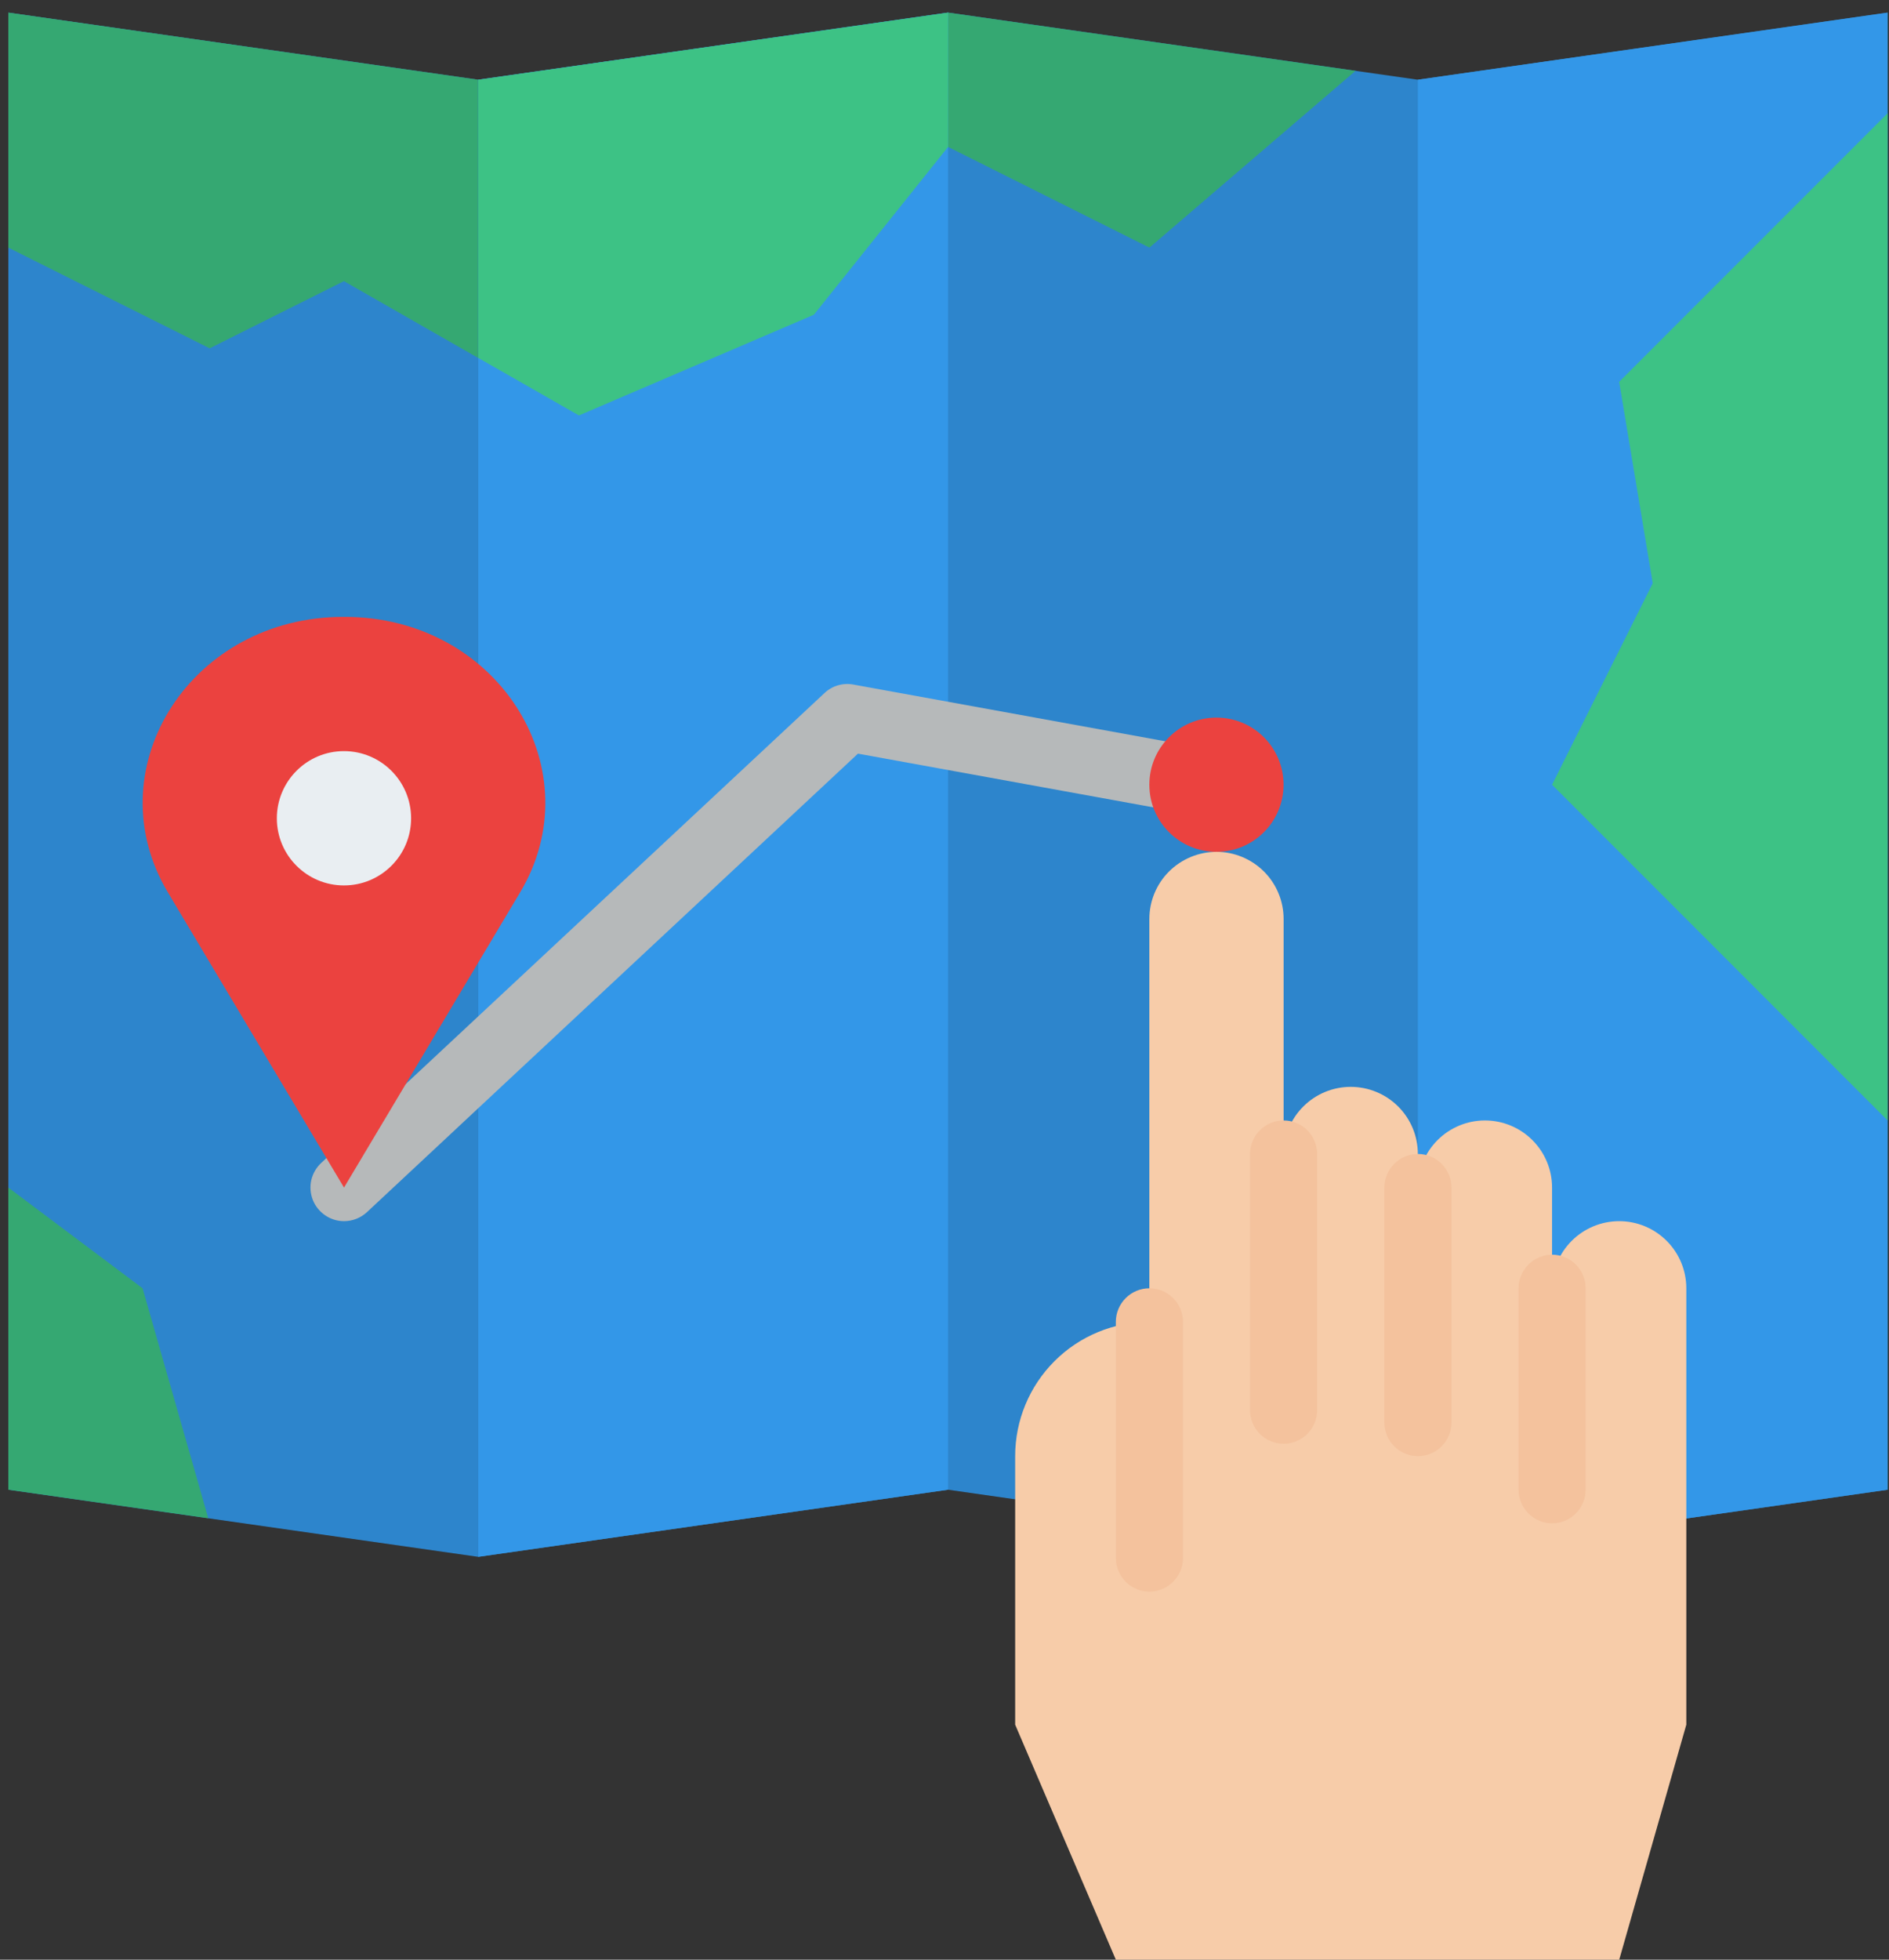 <svg width="27" height="28" viewBox="0 0 27 28" fill="none"
    xmlns="http://www.w3.org/2000/svg">
    <rect x="0" y="0" width="27" height="28" fill="#333333" stroke="none"/>
    <g clip-path="url(#clip0_631_15072)">
        <path
            d="M20.265 1.139L13.55 0.18L6.834 1.139L0.119 0.18V21.285L6.834 22.244L13.55 21.285L20.265 22.244L26.98 21.285V0.18L20.265 1.139Z"
            fill="#2D85CC" />
        <path
            d="M2.977 21.693L0.119 21.285V16.968L2.038 18.407L2.977 21.693Z"
            fill="#35A872" />
        <path
            d="M20.266 1.139L26.981 0.18V21.285L20.266 22.244V1.139Z"
            fill="#3397E8" />
        <path
            d="M6.836 1.139L13.551 0.18V21.285L6.836 22.244V1.139Z"
            fill="#3397E8" />
        <path
            d="M4.917 17.448C4.821 17.448 4.727 17.419 4.647 17.364C4.568 17.31 4.506 17.233 4.471 17.144C4.436 17.054 4.428 16.956 4.449 16.862C4.471 16.768 4.52 16.683 4.59 16.617L11.785 9.902C11.839 9.851 11.905 9.813 11.977 9.792C12.049 9.771 12.124 9.767 12.198 9.781L17.474 10.74C17.599 10.763 17.71 10.834 17.783 10.939C17.855 11.043 17.883 11.173 17.86 11.298C17.837 11.423 17.766 11.534 17.661 11.606C17.557 11.679 17.428 11.707 17.302 11.684L12.263 10.768L5.245 17.319C5.156 17.402 5.039 17.448 4.917 17.448Z"
            fill="#B6B9BA" />
        <path
            d="M7.435 12.749C8.463 11.027 7.171 8.882 5.025 8.815C4.989 8.814 4.953 8.814 4.917 8.814C4.881 8.814 4.845 8.814 4.809 8.815C2.663 8.882 1.37 11.027 2.399 12.749L4.917 16.968L7.435 12.749Z"
            fill="#EB423F" />
        <path
            d="M4.916 12.651C5.446 12.651 5.876 12.222 5.876 11.692C5.876 11.162 5.446 10.732 4.916 10.732C4.387 10.732 3.957 11.162 3.957 11.692C3.957 12.222 4.387 12.651 4.916 12.651Z"
            fill="#E9EEF2" />
        <path
            d="M17.387 12.171C17.917 12.171 18.346 11.742 18.346 11.212C18.346 10.682 17.917 10.253 17.387 10.253C16.857 10.253 16.428 10.682 16.428 11.212C16.428 11.742 16.857 12.171 17.387 12.171Z"
            fill="#EB423F" />
        <path
            d="M16.428 18.887C15.919 18.887 15.431 19.089 15.072 19.448C14.712 19.808 14.51 20.296 14.51 20.805V24.642L15.949 28H23.144L24.103 24.642V18.407C24.103 18.152 24.002 17.909 23.822 17.729C23.642 17.549 23.398 17.448 23.144 17.448C22.889 17.448 22.645 17.549 22.465 17.729C22.285 17.909 22.184 18.152 22.184 18.407V16.968C22.184 16.713 22.083 16.47 21.903 16.29C21.723 16.11 21.479 16.009 21.225 16.009C20.971 16.009 20.727 16.11 20.547 16.29C20.367 16.47 20.266 16.713 20.266 16.968V16.488C20.266 16.234 20.165 15.99 19.985 15.81C19.805 15.63 19.561 15.529 19.306 15.529C19.052 15.529 18.808 15.63 18.628 15.81C18.448 15.99 18.347 16.234 18.347 16.488V13.131C18.347 12.876 18.246 12.632 18.066 12.452C17.886 12.273 17.642 12.171 17.388 12.171C17.133 12.171 16.889 12.273 16.709 12.452C16.529 12.632 16.428 12.876 16.428 13.131V19.144"
            fill="#F7CCA9" />
        <path
            d="M16.429 22.741C16.302 22.741 16.18 22.69 16.09 22.6C16 22.51 15.949 22.388 15.949 22.261V18.886C15.949 18.759 16 18.637 16.09 18.547C16.18 18.457 16.302 18.407 16.429 18.407C16.556 18.407 16.678 18.457 16.768 18.547C16.858 18.637 16.909 18.759 16.909 18.886V22.261C16.909 22.388 16.858 22.51 16.768 22.6C16.678 22.69 16.556 22.741 16.429 22.741Z"
            fill="#F4C29D" />
        <path
            d="M18.347 20.628C18.22 20.628 18.098 20.578 18.008 20.488C17.918 20.398 17.867 20.276 17.867 20.148V16.488C17.867 16.361 17.918 16.239 18.008 16.149C18.098 16.059 18.22 16.009 18.347 16.009C18.474 16.009 18.596 16.059 18.686 16.149C18.776 16.239 18.826 16.361 18.826 16.488V20.148C18.826 20.276 18.776 20.398 18.686 20.488C18.596 20.578 18.474 20.628 18.347 20.628Z"
            fill="#F4C29D" />
        <path
            d="M20.267 20.805C20.14 20.805 20.018 20.755 19.928 20.665C19.838 20.575 19.787 20.453 19.787 20.326V16.968C19.787 16.841 19.838 16.719 19.928 16.629C20.018 16.539 20.14 16.488 20.267 16.488C20.394 16.488 20.516 16.539 20.606 16.629C20.696 16.719 20.746 16.841 20.746 16.968V20.326C20.746 20.453 20.696 20.575 20.606 20.665C20.516 20.755 20.394 20.805 20.267 20.805Z"
            fill="#F4C29D" />
        <path
            d="M22.185 21.765C22.058 21.765 21.936 21.714 21.846 21.624C21.756 21.534 21.705 21.412 21.705 21.285V18.407C21.705 18.28 21.756 18.158 21.846 18.068C21.936 17.978 22.058 17.927 22.185 17.927C22.312 17.927 22.434 17.978 22.524 18.068C22.614 18.158 22.664 18.28 22.664 18.407V21.285C22.664 21.412 22.614 21.534 22.524 21.624C22.434 21.714 22.312 21.765 22.185 21.765Z"
            fill="#F4C29D" />
        <path
            d="M19.375 1.012L16.429 3.538L13.551 2.099V0.18L19.375 1.012Z"
            fill="#35A872" />
        <path
            d="M13.551 0.18V2.099L11.633 4.497L8.275 5.936L6.836 5.114V1.139L13.551 0.18Z"
            fill="#3DC285" />
        <path
            d="M6.834 1.139V5.114L4.916 4.017L2.997 4.977L0.119 3.538V0.18L6.834 1.139Z"
            fill="#35A872" />
        <path
            d="M26.98 1.619V16.009L22.184 11.212L23.623 8.334L23.143 5.456L26.98 1.619Z"
            fill="#3DC285" />
    </g>
    <defs>
        <clipPath id="clip0_631_15072">
            <rect width="26.981" height="28" fill="white" />
        </clipPath>
    </defs>
</svg>